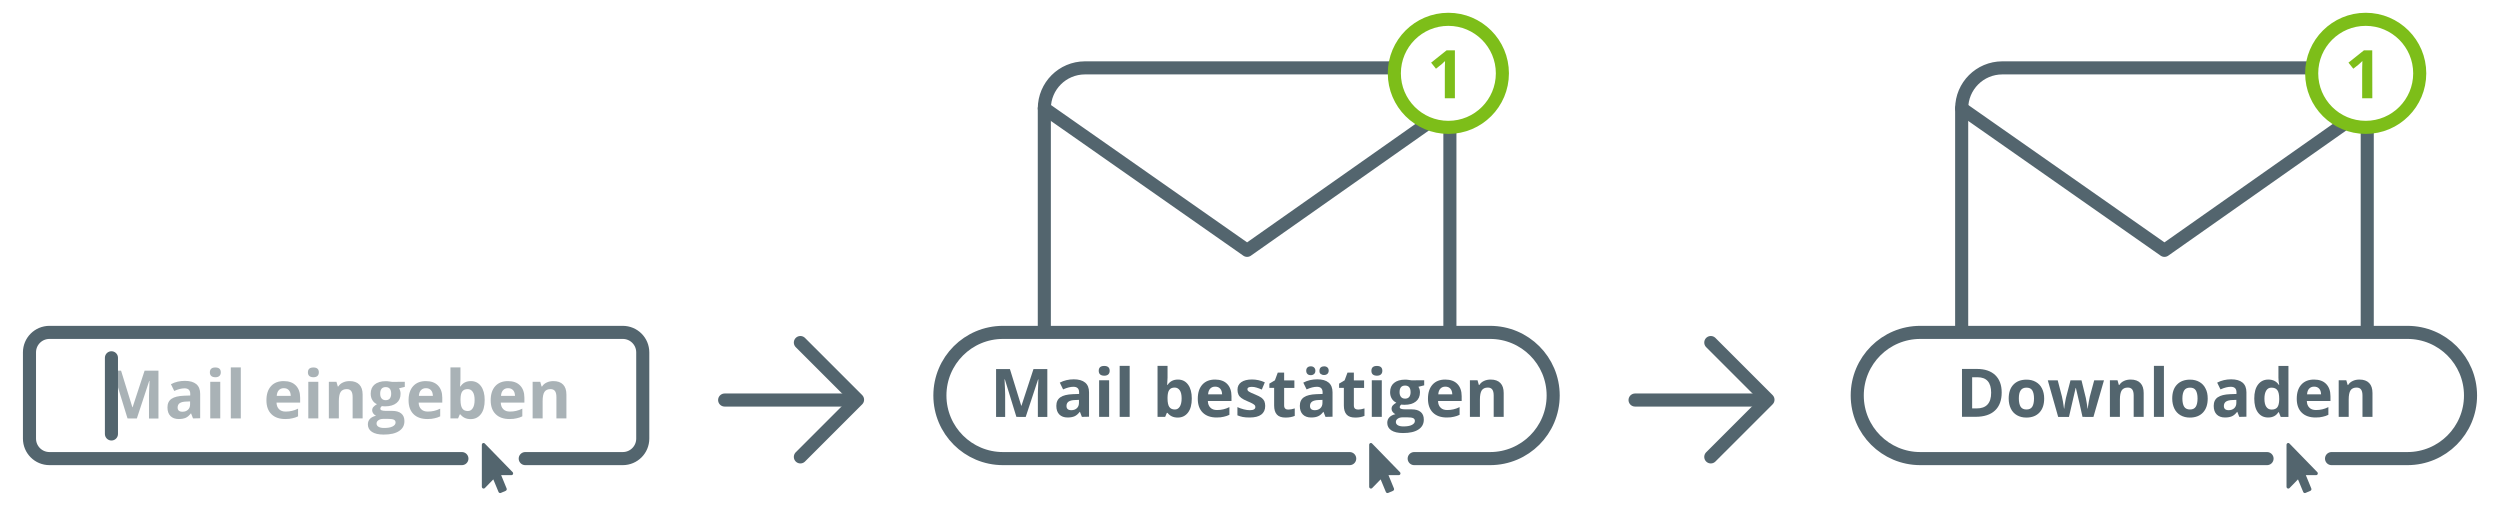 <?xml version="1.0" encoding="utf-8"?>
<!-- Generator: Adobe Illustrator 27.8.0, SVG Export Plug-In . SVG Version: 6.00 Build 0)  -->
<svg version="1.1" id="Ebene_1" xmlns="http://www.w3.org/2000/svg" xmlns:xlink="http://www.w3.org/1999/xlink" x="0px" y="0px"
	 viewBox="0 0 3248.5 663.8" style="enable-background:new 0 0 3248.5 663.8;" xml:space="preserve">
<style type="text/css">
	.st0{fill:none;stroke:#53656E;stroke-width:17;stroke-linecap:round;stroke-linejoin:round;stroke-miterlimit:10;}
	.st1{fill:#7DBE19;}
	.st2{fill:#53656E;}
	.st3{opacity:0.5;}
	.st4{fill:none;stroke:#7DBE19;stroke-width:17;stroke-linecap:round;stroke-linejoin:round;stroke-miterlimit:10;}
	.st5{display:none;}
	.st6{display:inline;fill:#FFFFFF;}
</style>
<g id="Ebene_1_00000116924420760285385930000009024748474809704832_">
	<g>
		<line class="st0" x1="2124.6" y1="519.8" x2="2292.7" y2="519.8"/>
		<polyline class="st0" points="2223,445.1 2297.3,519.4 2223,593.7 		"/>
	</g>
	<g>
		<line class="st0" x1="941.6" y1="519.8" x2="1109.7" y2="519.8"/>
		<polyline class="st0" points="1040,445.1 1114.3,519.4 1040,593.7 		"/>
	</g>
	<g id="Icon_feather-mail" transform="translate(-0.911 -4.5)">
		<path id="Pfad_1_00000157276566750063877470000014209291890536490911_" class="st0" d="M2549.9,434.6V145.4
			c0.1-29.1,23.6-52.6,52.7-52.7h395.1"/>
		<path id="Pfad_1_00000135673309671199657700000010198101447463337348_" class="st0" d="M3076.9,171.4v263.2"/>
		<path id="Pfad_2" class="st0" d="M3045.7,166.4l-232.3,163.4l-263.5-184.5"/>
	</g>
	<g>
		<path class="st1" d="M1890.6,127.7h-13.2v-36l0.1-5.9l0.2-6.5c-2.2,2.2-3.7,3.6-4.6,4.3l-7.2,5.7l-6.3-7.9l20.1-16h10.8V127.7z"/>
	</g>
	<g>
		<path class="st2" d="M1320.7,541.7l-15-48.8h-0.4c0.5,9.9,0.8,16.6,0.8,19.9v29h-11.8v-62.2h18l14.7,47.6h0.3l15.6-47.6h18v62.2
			h-12.3v-29.5c0-1.4,0-3,0.1-4.8c0-1.8,0.2-6.6,0.6-14.5h-0.4l-16.1,48.8L1320.7,541.7L1320.7,541.7z"/>
		<path class="st2" d="M1405.8,541.7l-2.5-6.5h-0.3c-2.2,2.8-4.4,4.7-6.7,5.7s-5.3,1.6-9,1.6c-4.6,0-8.2-1.3-10.8-3.9
			c-2.6-2.6-3.9-6.3-3.9-11.2c0-5.1,1.8-8.8,5.3-11.2c3.5-2.4,8.9-3.7,16-4l8.3-0.3v-2.1c0-4.8-2.5-7.2-7.4-7.2
			c-3.8,0-8.3,1.1-13.4,3.4l-4.3-8.8c5.5-2.9,11.6-4.3,18.2-4.3c6.4,0,11.3,1.4,14.7,4.2c3.4,2.8,5.1,7,5.1,12.7v31.7L1405.8,541.7
			L1405.8,541.7z M1402,519.6l-5,0.2c-3.8,0.1-6.6,0.8-8.4,2c-1.8,1.2-2.8,3.2-2.8,5.7c0,3.7,2.1,5.5,6.3,5.5c3,0,5.4-0.9,7.2-2.6
			c1.8-1.7,2.7-4,2.7-6.9V519.6z"/>
		<path class="st2" d="M1427.7,481.8c0-4.2,2.4-6.3,7.1-6.3c4.7,0,7.1,2.1,7.1,6.3c0,2-0.6,3.6-1.8,4.7c-1.2,1.1-2.9,1.7-5.3,1.7
			C1430.1,488.1,1427.7,486,1427.7,481.8z M1441.2,541.7h-13v-47.6h13V541.7z"/>
		<path class="st2" d="M1467.9,541.7h-13v-66.3h13V541.7z"/>
		<path class="st2" d="M1530.6,493.2c5.6,0,10,2.2,13.2,6.6c3.2,4.4,4.8,10.4,4.8,18c0,7.9-1.6,14-4.9,18.3
			c-3.3,4.3-7.7,6.5-13.4,6.5c-5.6,0-10-2-13.2-6.1h-0.9l-2.2,5.2h-9.9v-66.3h13v15.4c0,2-0.2,5.1-0.5,9.4h0.5
			C1520.2,495.5,1524.7,493.2,1530.6,493.2z M1526.4,503.6c-3.2,0-5.6,1-7,3c-1.5,2-2.2,5.2-2.3,9.8v1.4c0,5.1,0.8,8.8,2.3,11
			s3.9,3.3,7.2,3.3c2.7,0,4.8-1.2,6.4-3.7c1.6-2.5,2.4-6,2.4-10.7s-0.8-8.2-2.4-10.5S1529.2,503.6,1526.4,503.6z"/>
		<path class="st2" d="M1580.9,542.5c-7.7,0-13.7-2.1-18-6.3c-4.3-4.2-6.5-10.2-6.5-18c0-8,2-14.1,6-18.5s9.5-6.5,16.5-6.5
			c6.7,0,12,1.9,15.7,5.7s5.6,9.1,5.6,15.9v6.3h-30.7c0.1,3.7,1.2,6.6,3.3,8.6c2,2.1,4.9,3.1,8.6,3.1c2.9,0,5.6-0.3,8.1-0.9
			c2.6-0.6,5.2-1.5,8-2.9v10c-2.3,1.1-4.7,2-7.3,2.5C1587.7,542.2,1584.6,542.5,1580.9,542.5z M1579,502.4c-2.8,0-4.9,0.9-6.5,2.6
			c-1.6,1.7-2.5,4.2-2.7,7.4h18.2c-0.1-3.2-0.9-5.7-2.5-7.4C1584,503.3,1581.8,502.4,1579,502.4z"/>
		<path class="st2" d="M1644,527.5c0,4.9-1.7,8.6-5.1,11.2c-3.4,2.6-8.5,3.8-15.2,3.8c-3.5,0-6.4-0.2-8.9-0.7
			c-2.4-0.5-4.7-1.2-6.9-2.1V529c2.4,1.1,5.1,2.1,8.2,2.9c3,0.8,5.7,1.1,8,1.1c4.7,0,7.1-1.4,7.1-4.1c0-1-0.3-1.9-0.9-2.5
			c-0.6-0.6-1.7-1.4-3.2-2.2c-1.5-0.8-3.6-1.8-6.1-2.8c-3.7-1.5-6.4-3-8.1-4.3c-1.7-1.3-3-2.8-3.7-4.5c-0.8-1.7-1.2-3.8-1.2-6.2
			c0-4.2,1.6-7.5,4.9-9.8s7.9-3.5,13.9-3.5c5.7,0,11.3,1.2,16.7,3.7l-3.9,9.4c-2.4-1-4.6-1.9-6.7-2.5c-2.1-0.7-4.2-1-6.3-1
			c-3.8,0-5.7,1-5.7,3.1c0,1.2,0.6,2.2,1.9,3c1.2,0.9,3.9,2.1,8.1,3.8c3.7,1.5,6.4,2.9,8.2,4.2c1.7,1.3,3,2.8,3.8,4.5
			C1643.6,523.1,1644,525.2,1644,527.5z"/>
		<path class="st2" d="M1674.2,532.2c2.3,0,5-0.5,8.2-1.5v9.7c-3.2,1.4-7.2,2.2-11.9,2.2c-5.2,0-9-1.3-11.3-3.9
			c-2.4-2.6-3.6-6.6-3.6-11.8v-22.9h-6.2v-5.5l7.2-4.3l3.7-10h8.3v10.1h13.3v9.8h-13.3v22.9c0,1.8,0.5,3.2,1.6,4.1
			S1672.5,532.2,1674.2,532.2z"/>
		<path class="st2" d="M1722.3,541.7l-2.5-6.5h-0.3c-2.2,2.8-4.4,4.7-6.8,5.7c-2.3,1.1-5.3,1.6-9,1.6c-4.6,0-8.2-1.3-10.8-3.9
			s-3.9-6.3-3.9-11.2c0-5.1,1.8-8.8,5.3-11.2c3.5-2.4,8.9-3.7,16-4l8.3-0.3v-2.1c0-4.8-2.5-7.2-7.4-7.2c-3.8,0-8.3,1.1-13.4,3.4
			l-4.3-8.8c5.5-2.9,11.6-4.3,18.2-4.3c6.4,0,11.3,1.4,14.7,4.2c3.4,2.8,5.1,7,5.1,12.7v31.7L1722.3,541.7L1722.3,541.7z
			 M1697.3,481.8c0-1.8,0.5-3.3,1.6-4.3c1.1-1,2.5-1.5,4.3-1.5c1.9,0,3.3,0.5,4.4,1.6c1.1,1.1,1.6,2.4,1.6,4.2
			c0,1.7-0.5,3.1-1.6,4.1c-1.1,1-2.5,1.6-4.4,1.6c-1.8,0-3.3-0.5-4.3-1.5S1697.3,483.6,1697.3,481.8z M1718.4,519.6l-5,0.2
			c-3.8,0.1-6.6,0.8-8.4,2c-1.8,1.2-2.8,3.2-2.8,5.7c0,3.7,2.1,5.5,6.3,5.5c3,0,5.4-0.9,7.2-2.6s2.7-4,2.7-6.9L1718.4,519.6
			L1718.4,519.6z M1714.5,481.8c0-2,0.6-3.4,1.7-4.4c1.1-0.9,2.6-1.4,4.3-1.4c1.8,0,3.3,0.5,4.4,1.5c1.1,1,1.6,2.4,1.6,4.2
			c0,1.7-0.6,3.1-1.7,4.1s-2.6,1.5-4.4,1.5c-1.7,0-3.1-0.5-4.3-1.4S1714.5,483.8,1714.5,481.8z"/>
		<path class="st2" d="M1764.8,532.2c2.3,0,5-0.5,8.2-1.5v9.7c-3.2,1.4-7.2,2.2-11.9,2.2c-5.2,0-9-1.3-11.3-3.9
			c-2.4-2.6-3.6-6.6-3.6-11.8v-22.9h-6.2v-5.5l7.2-4.3l3.7-10h8.3v10.1h13.3v9.8h-13.3v22.9c0,1.8,0.5,3.2,1.6,4.1
			C1761.7,531.7,1763,532.2,1764.8,532.2z"/>
		<path class="st2" d="M1782,481.8c0-4.2,2.4-6.3,7.1-6.3s7.1,2.1,7.1,6.3c0,2-0.6,3.6-1.8,4.7c-1.2,1.1-2.9,1.7-5.3,1.7
			C1784.4,488.1,1782,486,1782,481.8z M1795.5,541.7h-13v-47.6h13V541.7z"/>
		<path class="st2" d="M1850.6,494.1v6.6l-7.5,1.9c1.4,2.1,2,4.5,2,7.2c0,5.1-1.8,9.1-5.3,11.9c-3.6,2.9-8.5,4.3-14.8,4.3l-2.3-0.1
			l-1.9-0.2c-1.3,1-2,2.2-2,3.4c0,1.9,2.4,2.8,7.2,2.8h8.1c5.2,0,9.2,1.1,11.9,3.4c2.7,2.2,4.1,5.5,4.1,9.9c0,5.6-2.3,9.9-7,12.9
			c-4.6,3.1-11.3,4.6-20,4.6c-6.6,0-11.7-1.2-15.2-3.5c-3.5-2.3-5.3-5.6-5.3-9.7c0-2.9,0.9-5.3,2.7-7.2c1.8-1.9,4.4-3.3,7.9-4.1
			c-1.3-0.6-2.5-1.5-3.5-2.8s-1.5-2.7-1.5-4.1c0-1.8,0.5-3.3,1.6-4.5c1.1-1.2,2.6-2.4,4.6-3.6c-2.5-1.1-4.5-2.8-5.9-5.2
			c-1.5-2.4-2.2-5.2-2.2-8.4c0-5.2,1.7-9.2,5.1-12s8.2-4.3,14.5-4.3c1.3,0,2.9,0.1,4.7,0.4c1.8,0.2,3,0.4,3.5,0.5L1850.6,494.1
			L1850.6,494.1z M1813.8,548.4c0,1.8,0.9,3.2,2.6,4.2c1.7,1,4.1,1.5,7.2,1.5c4.7,0,8.3-0.6,10.9-1.9s4-3,4-5.2c0-1.8-0.8-3-2.3-3.7
			c-1.6-0.7-4-1-7.2-1h-6.7c-2.4,0-4.4,0.6-6,1.7C1814.6,545.1,1813.8,546.5,1813.8,548.4z M1818.6,509.6c0,2.6,0.6,4.6,1.8,6.1
			c1.2,1.5,3,2.3,5.4,2.3c2.4,0,4.2-0.8,5.4-2.3c1.1-1.5,1.7-3.5,1.7-6.1c0-5.7-2.4-8.6-7.1-8.6C1821,501,1818.6,503.9,1818.6,509.6
			z"/>
		<path class="st2" d="M1880,542.5c-7.7,0-13.7-2.1-18-6.3c-4.3-4.2-6.5-10.2-6.5-18c0-8,2-14.1,6-18.5s9.5-6.5,16.5-6.5
			c6.7,0,12,1.9,15.7,5.7s5.6,9.1,5.6,15.9v6.3h-30.7c0.1,3.7,1.2,6.6,3.3,8.6c2,2.1,4.9,3.1,8.6,3.1c2.9,0,5.6-0.3,8.1-0.9
			c2.6-0.6,5.2-1.5,8-2.9v10c-2.3,1.1-4.7,2-7.3,2.5C1886.8,542.2,1883.7,542.5,1880,542.5z M1878.1,502.4c-2.8,0-4.9,0.9-6.5,2.6
			c-1.6,1.7-2.5,4.2-2.7,7.4h18.2c-0.1-3.2-0.9-5.7-2.5-7.4C1883.1,503.3,1880.9,502.4,1878.1,502.4z"/>
		<path class="st2" d="M1953.9,541.7h-13v-27.8c0-3.4-0.6-6-1.8-7.7c-1.2-1.7-3.2-2.6-5.8-2.6c-3.6,0-6.3,1.2-7.9,3.6
			c-1.6,2.4-2.4,6.4-2.4,12.1v22.4h-13v-47.6h9.9l1.7,6.1h0.7c1.4-2.3,3.4-4,6-5.2c2.5-1.2,5.4-1.8,8.7-1.8c5.5,0,9.7,1.5,12.6,4.5
			c2.9,3,4.3,7.3,4.3,13L1953.9,541.7L1953.9,541.7z"/>
	</g>
	<g class="st3">
		<path class="st2" d="M165.7,543.7l-15-48.8h-0.4c0.5,9.9,0.8,16.6,0.8,19.9v29h-11.8v-62.2h18l14.7,47.6h0.3l15.6-47.6h18v62.2
			h-12.3v-29.5c0-1.4,0-3,0.1-4.8c0-1.8,0.2-6.6,0.6-14.5h-0.4l-16.1,48.8L165.7,543.7L165.7,543.7z"/>
		<path class="st2" d="M250.8,543.7l-2.5-6.5H248c-2.2,2.8-4.4,4.7-6.7,5.7s-5.3,1.6-9,1.6c-4.6,0-8.2-1.3-10.8-3.9
			c-2.6-2.6-3.9-6.3-3.9-11.2c0-5.1,1.8-8.8,5.3-11.2c3.5-2.4,8.9-3.7,16-4l8.3-0.3v-2.1c0-4.8-2.5-7.2-7.4-7.2
			c-3.8,0-8.3,1.1-13.4,3.4l-4.3-8.8c5.5-2.9,11.6-4.3,18.2-4.3c6.4,0,11.3,1.4,14.7,4.2c3.4,2.8,5.1,7,5.1,12.7v31.7L250.8,543.7
			L250.8,543.7z M247,521.6l-5,0.2c-3.8,0.1-6.6,0.8-8.4,2c-1.8,1.2-2.8,3.2-2.8,5.7c0,3.7,2.1,5.5,6.3,5.5c3,0,5.4-0.9,7.2-2.6
			c1.8-1.7,2.7-4,2.7-6.9L247,521.6L247,521.6z"/>
		<path class="st2" d="M272.7,483.8c0-4.2,2.4-6.3,7.1-6.3c4.7,0,7.1,2.1,7.1,6.3c0,2-0.6,3.6-1.8,4.7c-1.2,1.1-2.9,1.7-5.3,1.7
			C275.1,490.1,272.7,488,272.7,483.8z M286.2,543.7h-13v-47.6h13V543.7z"/>
		<path class="st2" d="M312.9,543.7h-13v-66.3h13V543.7z"/>
		<path class="st2" d="M370.7,544.5c-7.7,0-13.7-2.1-18-6.3c-4.3-4.2-6.5-10.2-6.5-18c0-8,2-14.1,6-18.5s9.5-6.5,16.5-6.5
			c6.7,0,12,1.9,15.7,5.7s5.6,9.1,5.6,15.9v6.3h-30.7c0.1,3.7,1.2,6.6,3.3,8.6c2,2.1,4.9,3.1,8.6,3.1c2.9,0,5.6-0.3,8.1-0.9
			c2.6-0.6,5.2-1.5,8-2.9v10c-2.3,1.1-4.7,2-7.3,2.5C377.5,544.2,374.4,544.5,370.7,544.5z M368.8,504.4c-2.8,0-4.9,0.9-6.5,2.6
			c-1.6,1.7-2.5,4.2-2.7,7.4h18.2c-0.1-3.2-0.9-5.7-2.5-7.4C373.8,505.3,371.6,504.4,368.8,504.4z"/>
		<path class="st2" d="M400.1,483.8c0-4.2,2.4-6.3,7.1-6.3c4.7,0,7.1,2.1,7.1,6.3c0,2-0.6,3.6-1.8,4.7c-1.2,1.1-2.9,1.7-5.3,1.7
			C402.5,490.1,400.1,488,400.1,483.8z M413.6,543.7h-13v-47.6h13V543.7z"/>
		<path class="st2" d="M471.2,543.7h-13v-27.8c0-3.4-0.6-6-1.8-7.7c-1.2-1.7-3.2-2.6-5.8-2.6c-3.6,0-6.3,1.2-7.9,3.6
			c-1.6,2.4-2.4,6.4-2.4,12.1v22.4h-13v-47.6h9.9l1.7,6.1h0.7c1.4-2.3,3.4-4,6-5.2c2.5-1.2,5.4-1.8,8.7-1.8c5.5,0,9.7,1.5,12.6,4.5
			c2.9,3,4.3,7.3,4.3,13L471.2,543.7L471.2,543.7z"/>
		<path class="st2" d="M526,496.1v6.6l-7.5,1.9c1.4,2.1,2,4.5,2,7.2c0,5.1-1.8,9.1-5.3,11.9c-3.6,2.9-8.5,4.3-14.8,4.3l-2.3-0.1
			l-1.9-0.2c-1.3,1-2,2.2-2,3.4c0,1.9,2.4,2.8,7.2,2.8h8.1c5.2,0,9.2,1.1,11.9,3.4c2.7,2.2,4.1,5.5,4.1,9.9c0,5.6-2.3,9.9-7,12.9
			c-4.6,3.1-11.3,4.6-20,4.6c-6.6,0-11.7-1.2-15.2-3.5c-3.5-2.3-5.3-5.6-5.3-9.7c0-2.9,0.9-5.3,2.7-7.2c1.8-1.9,4.4-3.3,7.9-4.1
			c-1.3-0.6-2.5-1.5-3.5-2.8s-1.5-2.7-1.5-4.1c0-1.8,0.5-3.3,1.6-4.5c1-1.2,2.6-2.4,4.6-3.6c-2.5-1.1-4.5-2.8-5.9-5.2
			c-1.5-2.4-2.2-5.2-2.2-8.4c0-5.2,1.7-9.2,5.1-12c3.4-2.8,8.2-4.3,14.5-4.3c1.3,0,2.9,0.1,4.7,0.4c1.8,0.2,3,0.4,3.5,0.5L526,496.1
			L526,496.1z M489.3,550.4c0,1.8,0.9,3.2,2.6,4.2c1.7,1,4.1,1.5,7.2,1.5c4.7,0,8.3-0.6,10.9-1.9c2.6-1.3,4-3,4-5.2
			c0-1.8-0.8-3-2.3-3.7c-1.6-0.7-4-1-7.2-1h-6.7c-2.4,0-4.4,0.6-6,1.7C490.1,547.1,489.3,548.5,489.3,550.4z M494,511.6
			c0,2.6,0.6,4.6,1.8,6.1c1.2,1.5,3,2.3,5.4,2.3c2.4,0,4.2-0.8,5.4-2.3c1.1-1.5,1.7-3.5,1.7-6.1c0-5.7-2.4-8.6-7.1-8.6
			C496.4,503,494,505.9,494,511.6z"/>
		<path class="st2" d="M555.4,544.5c-7.7,0-13.7-2.1-18-6.3c-4.3-4.2-6.5-10.2-6.5-18c0-8,2-14.1,6-18.5s9.5-6.5,16.5-6.5
			c6.7,0,12,1.9,15.7,5.7s5.6,9.1,5.6,15.9v6.3h-30.7c0.1,3.7,1.2,6.6,3.3,8.6c2,2.1,4.9,3.1,8.6,3.1c2.9,0,5.6-0.3,8.1-0.9
			c2.6-0.6,5.2-1.5,8-2.9v10c-2.3,1.1-4.7,2-7.3,2.5C562.2,544.2,559.1,544.5,555.4,544.5z M553.5,504.4c-2.8,0-4.9,0.9-6.5,2.6
			c-1.6,1.7-2.5,4.2-2.7,7.4h18.2c-0.1-3.2-0.9-5.7-2.5-7.4C558.5,505.3,556.3,504.4,553.5,504.4z"/>
		<path class="st2" d="M611.8,495.2c5.6,0,10,2.2,13.2,6.6c3.2,4.4,4.8,10.4,4.8,18c0,7.9-1.6,14-4.9,18.3
			c-3.3,4.3-7.7,6.5-13.4,6.5c-5.6,0-10-2-13.2-6.1h-0.9l-2.2,5.2h-9.9v-66.3h13v15.4c0,2-0.2,5.1-0.5,9.4h0.5
			C601.4,497.5,605.9,495.2,611.8,495.2z M607.7,505.6c-3.2,0-5.5,1-7,3c-1.5,2-2.2,5.2-2.3,9.8v1.4c0,5.1,0.8,8.8,2.3,11
			c1.5,2.2,3.9,3.3,7.2,3.3c2.7,0,4.8-1.2,6.4-3.7s2.4-6,2.4-10.7s-0.8-8.2-2.4-10.5C612.6,506.7,610.4,505.6,607.7,505.6z"/>
		<path class="st2" d="M662.1,544.5c-7.7,0-13.7-2.1-18-6.3c-4.3-4.2-6.5-10.2-6.5-18c0-8,2-14.1,6-18.5s9.5-6.5,16.5-6.5
			c6.7,0,12,1.9,15.7,5.7s5.6,9.1,5.6,15.9v6.3h-30.7c0.1,3.7,1.2,6.6,3.3,8.6c2,2.1,4.9,3.1,8.6,3.1c2.9,0,5.6-0.3,8.1-0.9
			c2.6-0.6,5.2-1.5,8-2.9v10c-2.3,1.1-4.7,2-7.3,2.5C668.9,544.2,665.8,544.5,662.1,544.5z M660.2,504.4c-2.8,0-4.9,0.9-6.5,2.6
			c-1.6,1.7-2.5,4.2-2.7,7.4h18.2c-0.1-3.2-0.9-5.7-2.5-7.4C665.2,505.3,663,504.4,660.2,504.4z"/>
		<path class="st2" d="M736,543.7h-13v-27.8c0-3.4-0.6-6-1.8-7.7c-1.2-1.7-3.2-2.6-5.8-2.6c-3.6,0-6.3,1.2-7.9,3.6
			c-1.6,2.4-2.4,6.4-2.4,12.1v22.4h-13v-47.6h9.9l1.7,6.1h0.7c1.4-2.3,3.4-4,6-5.2c2.5-1.2,5.4-1.8,8.7-1.8c5.5,0,9.7,1.5,12.6,4.5
			c2.9,3,4.3,7.3,4.3,13L736,543.7L736,543.7z"/>
	</g>
	<path class="st0" d="M2945.8,595.9h-450.5c-45.3,0-82-36.7-82-82l0,0c0-45.3,36.7-82,82-82h632.9c45.3,0,82,36.7,82,82l0,0
		c0,45.3-36.7,82-82,82h-98.6"/>
	<path id="Icon_awesome-mouse-pointer" class="st2" d="M1817.7,617.4h-13.5l7.1,17.3c0.5,1.2,0,2.5-1.2,3.1l-6.3,2.7
		c-1.1,0.5-2.5,0-3-1.2c0,0,0,0,0,0l-6.8-16.4l-11,11.3c-0.9,0.9-2.3,0.9-3.2,0c-0.4-0.4-0.7-1-0.7-1.6v-54.7c0-1.2,1-2.3,2.2-2.3
		c0.6,0,1.2,0.2,1.6,0.7l36.2,37.2c0.9,0.9,0.9,2.4,0,3.3C1818.8,617.1,1818.3,617.4,1817.7,617.4z"/>
	<path id="Icon_awesome-mouse-pointer_00000010293555954216532840000017581824942601827226_" class="st2" d="M664.7,617.4h-13.5
		l7.1,17.3c0.5,1.2,0,2.5-1.2,3.1l-6.3,2.7c-1.1,0.5-2.5,0-3-1.2c0,0,0,0,0,0l-6.8-16.4l-11,11.3c-0.9,0.9-2.3,0.9-3.2,0
		c-0.4-0.4-0.7-1-0.7-1.6v-54.7c0-1.2,1-2.3,2.2-2.3c0.6,0,1.2,0.2,1.6,0.7l36.2,37.2c0.9,0.9,0.9,2.4,0,3.3
		C665.8,617.1,665.3,617.4,664.7,617.4z"/>
	<g id="Icon_feather-mail_00000139288027603923751170000004953541899354931117_" transform="translate(-0.911 -4.5)">
		<path id="Pfad_1_00000146498703754266180400000017849794438154086822_" class="st0" d="M1357.9,434.6V145.4
			c0.1-29.1,23.6-52.6,52.7-52.7h395.1"/>
		<path id="Pfad_1_00000162348607361965825920000009773089867050208682_" class="st0" d="M1884.9,171.4v263.2"/>
		<path id="Pfad_2_00000121257476800432272280000006330552710285336975_" class="st0" d="M1853.7,166.4l-232.3,163.4l-263.5-184.5"
			/>
	</g>
	<circle class="st4" cx="3074" cy="95.3" r="70.2"/>
	<g>
		<path class="st1" d="M3082.6,127.7h-13.2v-36l0.1-5.9l0.2-6.5c-2.2,2.2-3.7,3.6-4.6,4.3l-7.2,5.7l-6.3-7.9l20.1-16h10.8
			L3082.6,127.7L3082.6,127.7z"/>
	</g>
	<g>
		<path class="st2" d="M2601,509.9c0,10.2-2.9,18.1-8.7,23.5c-5.8,5.5-14.3,8.2-25.3,8.2h-17.6v-62.2h19.5c10.2,0,18.1,2.7,23.7,8
			C2598.2,492.8,2601,500.3,2601,509.9z M2587.3,510.3c0-13.4-5.9-20.1-17.7-20.1h-7v40.5h5.7C2581,530.8,2587.3,523.9,2587.3,510.3
			z"/>
		<path class="st2" d="M2656.2,517.8c0,7.8-2,13.8-6.1,18.2c-4.1,4.4-9.8,6.6-17.1,6.6c-4.6,0-8.6-1-12.1-3c-3.5-2-6.2-4.9-8-8.6
			s-2.8-8.1-2.8-13.1c0-7.8,2-13.8,6.1-18.1c4.1-4.3,9.8-6.5,17.1-6.5c4.6,0,8.6,1,12.1,3s6.2,4.8,8,8.6
			C2655.2,508.4,2656.2,512.8,2656.2,517.8z M2623.3,517.8c0,4.7,0.8,8.3,2.3,10.7c1.5,2.4,4.1,3.6,7.6,3.6c3.5,0,6-1.2,7.5-3.6
			c1.5-2.4,2.3-6,2.3-10.7c0-4.7-0.8-8.2-2.3-10.6c-1.5-2.4-4-3.5-7.5-3.5c-3.5,0-6,1.2-7.5,3.5C2624,509.5,2623.3,513,2623.3,517.8
			z"/>
		<path class="st2" d="M2706,541.7l-3.7-16.6l-4.9-21h-0.3l-8.7,37.7h-14l-13.5-47.6h12.9l5.5,21.1c0.9,3.8,1.8,9,2.7,15.6h0.3
			c0.1-2.2,0.6-5.6,1.5-10.3l0.7-3.6l5.9-22.8h14.3l5.6,22.8c0.1,0.6,0.3,1.5,0.5,2.8c0.2,1.2,0.5,2.5,0.7,3.9
			c0.2,1.4,0.4,2.7,0.6,4c0.2,1.3,0.3,2.4,0.3,3.2h0.3c0.3-2,0.7-4.8,1.4-8.4c0.7-3.6,1.1-6,1.4-7.2l5.7-21.1h12.7l-13.7,47.6
			L2706,541.7L2706,541.7z"/>
		<path class="st2" d="M2785.5,541.7h-13v-27.8c0-3.4-0.6-6-1.8-7.7c-1.2-1.7-3.2-2.6-5.8-2.6c-3.6,0-6.3,1.2-7.9,3.6
			c-1.6,2.4-2.4,6.4-2.4,12.1v22.4h-13v-47.6h9.9l1.7,6.1h0.7c1.4-2.3,3.4-4,6-5.2c2.5-1.2,5.4-1.8,8.7-1.8c5.5,0,9.7,1.5,12.6,4.5
			c2.9,3,4.3,7.3,4.3,13L2785.5,541.7L2785.5,541.7z"/>
		<path class="st2" d="M2811.8,541.7h-13v-66.3h13V541.7z"/>
		<path class="st2" d="M2868.7,517.8c0,7.8-2,13.8-6.1,18.2s-9.8,6.6-17.1,6.6c-4.6,0-8.6-1-12.1-3c-3.5-2-6.2-4.9-8-8.6
			s-2.8-8.1-2.8-13.1c0-7.8,2-13.8,6.1-18.1c4.1-4.3,9.8-6.5,17.1-6.5c4.6,0,8.6,1,12.1,3c3.5,2,6.2,4.8,8,8.6
			C2867.8,508.4,2868.7,512.8,2868.7,517.8z M2835.8,517.8c0,4.7,0.8,8.3,2.3,10.7c1.5,2.4,4.1,3.6,7.6,3.6c3.5,0,6-1.2,7.5-3.6
			s2.3-6,2.3-10.7c0-4.7-0.8-8.2-2.3-10.6c-1.5-2.4-4-3.5-7.5-3.5c-3.5,0-6,1.2-7.5,3.5S2835.8,513,2835.8,517.8z"/>
		<path class="st2" d="M2909.7,541.7l-2.5-6.5h-0.3c-2.2,2.8-4.4,4.7-6.7,5.7s-5.3,1.6-9,1.6c-4.6,0-8.2-1.3-10.8-3.9
			c-2.6-2.6-3.9-6.3-3.9-11.2c0-5.1,1.8-8.8,5.3-11.2c3.5-2.4,8.9-3.7,16-4l8.3-0.3v-2.1c0-4.8-2.5-7.2-7.4-7.2
			c-3.8,0-8.3,1.1-13.4,3.4l-4.3-8.8c5.5-2.9,11.6-4.3,18.2-4.3c6.4,0,11.3,1.4,14.7,4.2c3.4,2.8,5.1,7,5.1,12.7v31.7L2909.7,541.7
			L2909.7,541.7z M2905.9,519.6l-5,0.2c-3.8,0.1-6.6,0.8-8.4,2c-1.8,1.2-2.8,3.2-2.8,5.7c0,3.7,2.1,5.5,6.3,5.5c3,0,5.4-0.9,7.2-2.6
			c1.8-1.7,2.7-4,2.7-6.9V519.6z"/>
		<path class="st2" d="M2947.2,542.5c-5.6,0-10-2.2-13.2-6.5s-4.8-10.4-4.8-18.1c0-7.8,1.6-13.9,4.9-18.2s7.7-6.5,13.4-6.5
			c6,0,10.6,2.3,13.7,7h0.4c-0.7-3.5-1-6.7-1-9.5v-15.2h13v66.3h-10l-2.5-6.2h-0.6C2957.7,540.2,2953.2,542.5,2947.2,542.5z
			 M2951.8,532.2c3.3,0,5.8-1,7.3-2.9c1.5-1.9,2.4-5.2,2.5-9.8V518c0-5.1-0.8-8.8-2.4-11c-1.6-2.2-4.1-3.3-7.7-3.3
			c-2.9,0-5.1,1.2-6.7,3.7s-2.4,6-2.4,10.7s0.8,8.2,2.4,10.5C2946.4,531,2948.7,532.2,2951.8,532.2z"/>
		<path class="st2" d="M3008.9,542.5c-7.7,0-13.7-2.1-18-6.3c-4.3-4.2-6.5-10.2-6.5-18c0-8,2-14.1,6-18.5c4-4.4,9.5-6.5,16.5-6.5
			c6.7,0,12,1.9,15.7,5.7c3.7,3.8,5.6,9.1,5.6,15.9v6.3h-30.7c0.1,3.7,1.2,6.6,3.3,8.6c2,2.1,4.9,3.1,8.6,3.1c2.9,0,5.6-0.3,8.1-0.9
			c2.6-0.6,5.2-1.5,8-2.9v10c-2.3,1.1-4.7,2-7.3,2.5C3015.7,542.2,3012.6,542.5,3008.9,542.5z M3007,502.4c-2.8,0-4.9,0.9-6.5,2.6
			c-1.6,1.7-2.5,4.2-2.7,7.4h18.2c-0.1-3.2-0.9-5.7-2.5-7.4C3012,503.3,3009.8,502.4,3007,502.4z"/>
		<path class="st2" d="M3082.8,541.7h-13v-27.8c0-3.4-0.6-6-1.8-7.7c-1.2-1.7-3.2-2.6-5.8-2.6c-3.6,0-6.3,1.2-7.9,3.6
			c-1.6,2.4-2.4,6.4-2.4,12.1v22.4h-13v-47.6h9.9l1.7,6.1h0.7c1.4-2.3,3.4-4,6-5.2c2.5-1.2,5.4-1.8,8.7-1.8c5.5,0,9.7,1.5,12.6,4.5
			c2.9,3,4.3,7.3,4.3,13L3082.8,541.7L3082.8,541.7z"/>
	</g>
	<path class="st0" d="M1753.8,595.9h-450.5c-45.3,0-82-36.7-82-82l0,0c0-45.3,36.7-82,82-82h632.9c45.3,0,82,36.7,82,82l0,0
		c0,45.3-36.7,82-82,82h-98.6"/>
	<path class="st0" d="M682.5,595.9h126.7c14.4,0,26-11.6,26-26v-112c0-14.4-11.6-26-26-26H64.3c-14.4,0-26,11.6-26,26v112
		c0,14.4,11.6,26,26,26h535.9"/>
	<circle class="st4" cx="1882" cy="95.3" r="70.2"/>
	<path id="Icon_awesome-mouse-pointer_00000008140231419647508270000010183115632428342417_" class="st2" d="M3009.7,617.4h-13.5
		l7.1,17.3c0.5,1.2,0,2.5-1.2,3.1l-6.3,2.7c-1.1,0.5-2.5,0-3-1.2c0,0,0,0,0,0l-6.8-16.4l-11,11.3c-0.9,0.9-2.3,0.9-3.2,0
		c-0.4-0.4-0.7-1-0.7-1.6v-54.7c0-1.2,1-2.3,2.2-2.3c0.6,0,1.2,0.2,1.6,0.7l36.2,37.2c0.9,0.9,0.9,2.4,0,3.3
		C3010.8,617.1,3010.3,617.4,3009.7,617.4z"/>
	<line class="st0" x1="144.8" y1="464.9" x2="144.8" y2="563.9"/>
</g>
<g id="Ebene_2_00000021077239608644509040000007365868383378059962_" class="st5">
	<path class="st6" d="M189.3-1153.6v2547h2640v-2547H189.3z M2013.3,745.4h-997v-1000h997V745.4z"/>
</g>
</svg>

